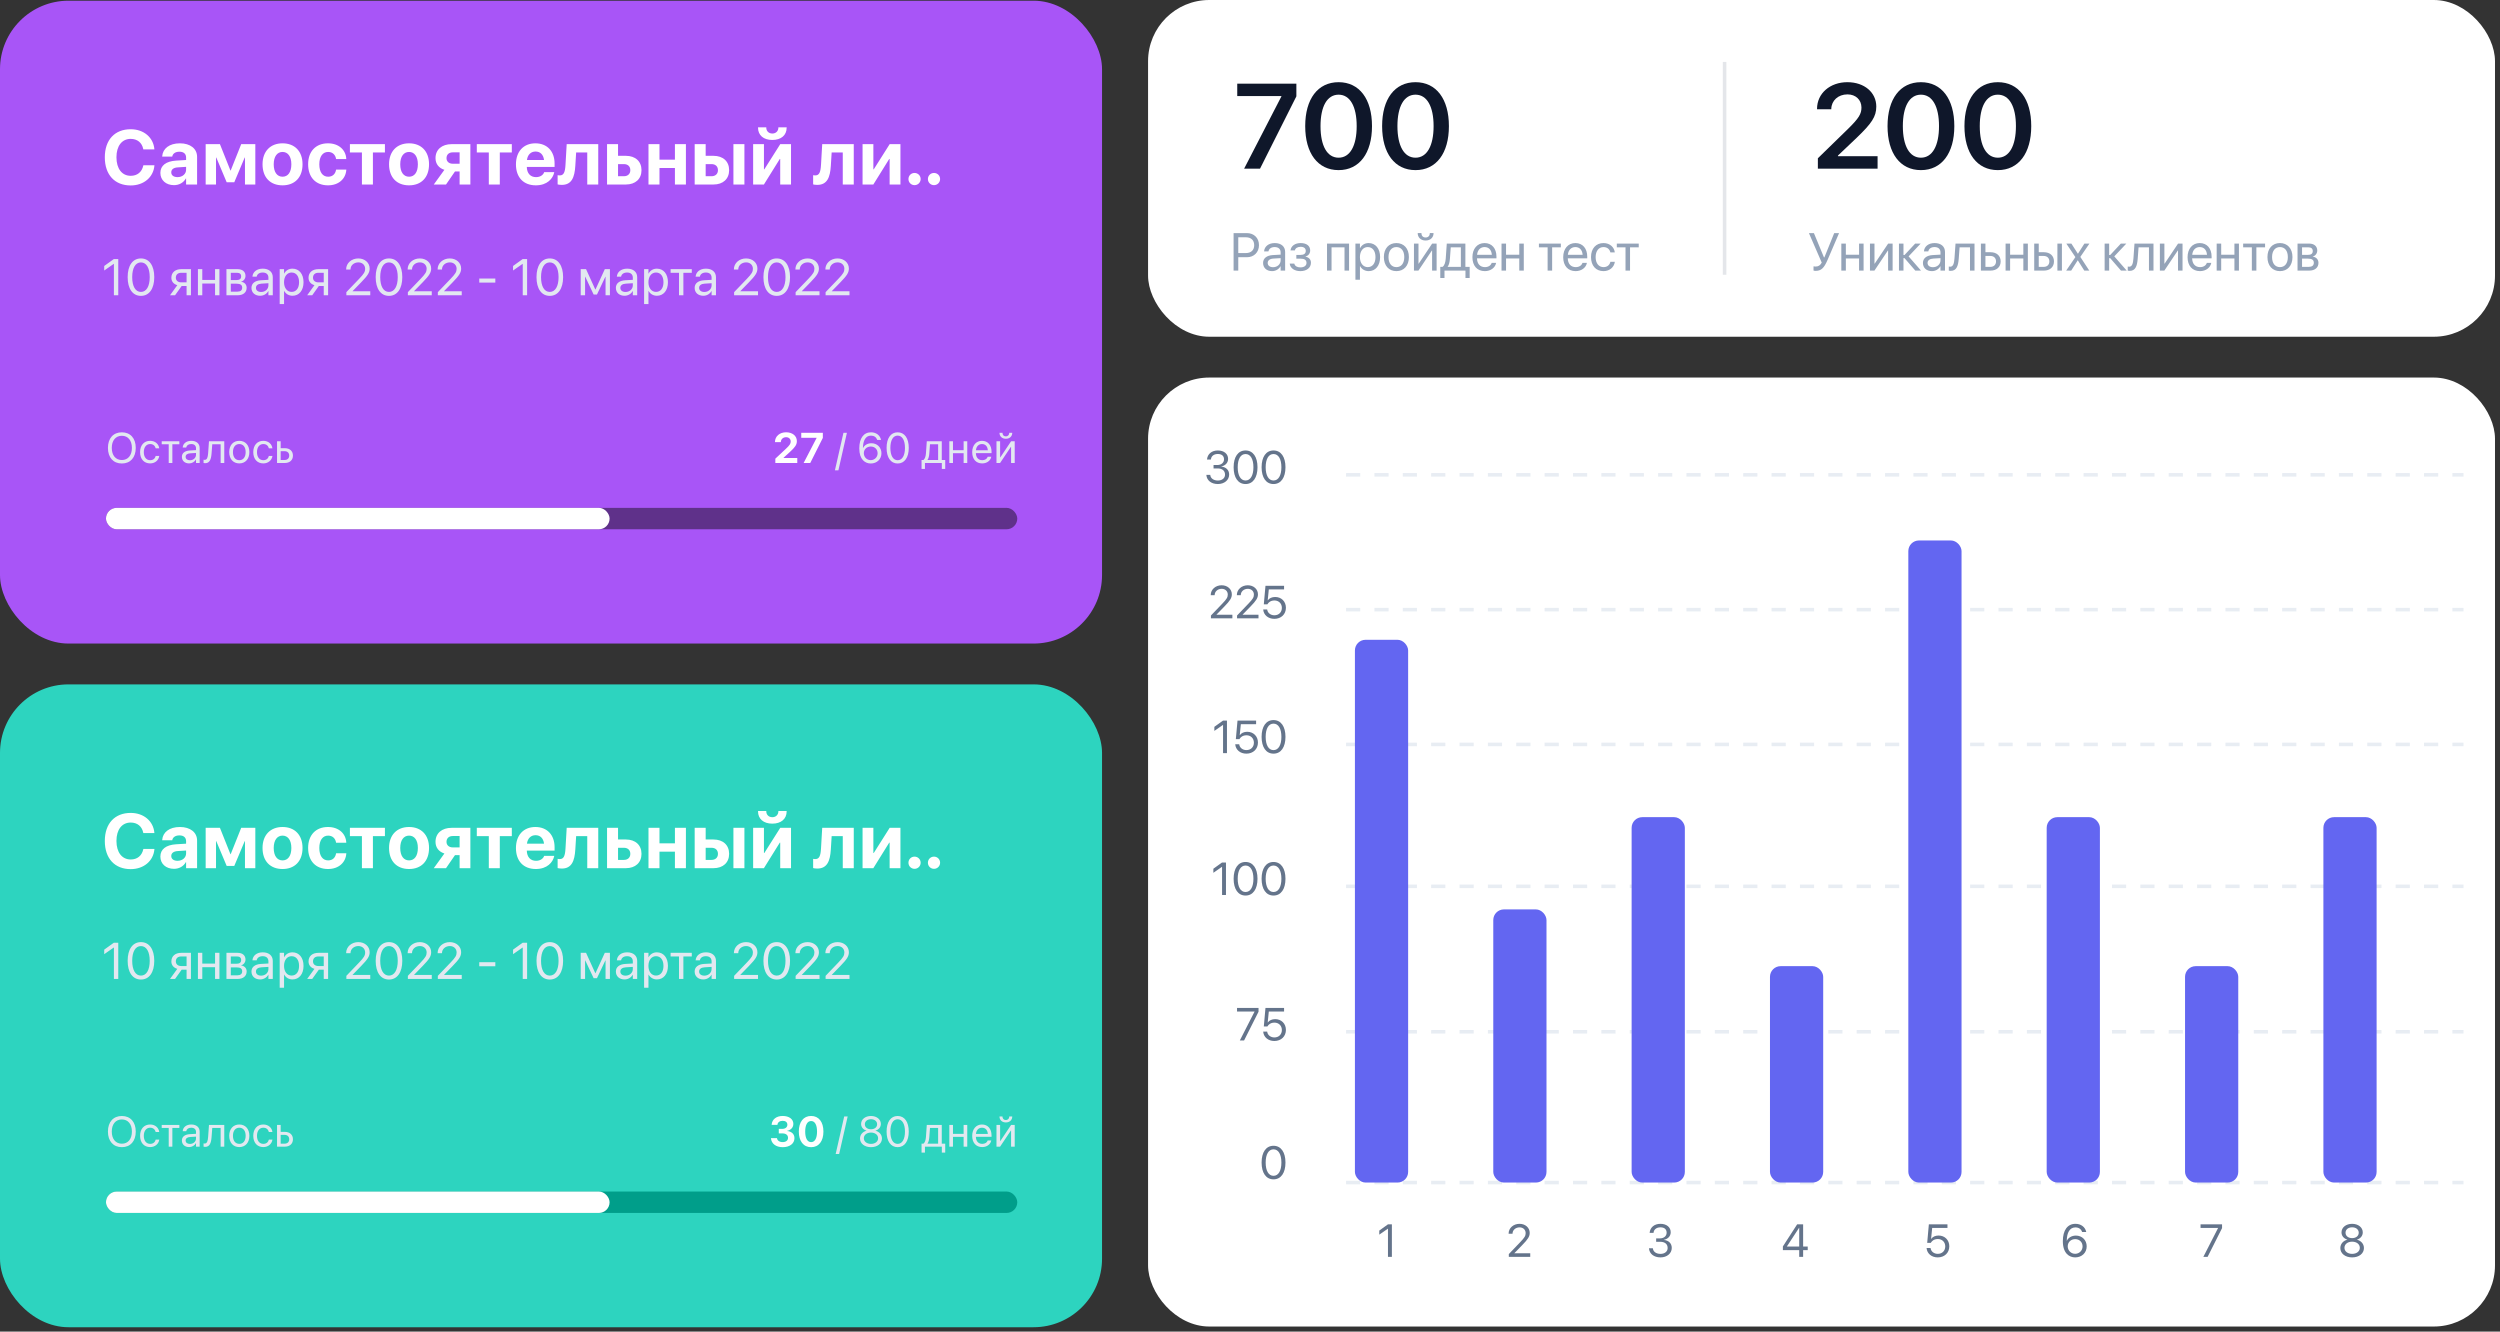 <?xml version="1.0" encoding="UTF-8"?> <svg xmlns="http://www.w3.org/2000/svg" width="490" height="261" viewBox="0 0 490 261" fill="none"><rect x="0" y="0" width="490" height="261" fill="#333333" stroke="none"/> <rect x="225.02" width="264" height="66" rx="12" fill="white"></rect> <path d="M243.85 33.055H246.967L254.089 18.88V16.398H242.5V18.833H251.157V18.891L243.85 33.055ZM262.366 33.343C266.441 33.343 268.911 30.03 268.911 24.732V24.709C268.911 19.41 266.441 16.109 262.366 16.109C258.279 16.109 255.821 19.41 255.821 24.709V24.732C255.821 30.03 258.279 33.343 262.366 33.343ZM262.366 30.908C260.115 30.908 258.822 28.576 258.822 24.732V24.709C258.822 20.865 260.115 18.556 262.366 18.556C264.605 18.556 265.91 20.865 265.91 24.709V24.732C265.91 28.576 264.605 30.908 262.366 30.908ZM277.441 33.343C281.516 33.343 283.986 30.03 283.986 24.732V24.709C283.986 19.41 281.516 16.109 277.441 16.109C273.355 16.109 270.896 19.41 270.896 24.709V24.732C270.896 30.03 273.355 33.343 277.441 33.343ZM277.441 30.908C275.19 30.908 273.897 28.576 273.897 24.732V24.709C273.897 20.865 275.19 18.556 277.441 18.556C279.681 18.556 280.985 20.865 280.985 24.709V24.732C280.985 28.576 279.681 30.908 277.441 30.908Z" fill="#0F172A"></path> <path d="M241.783 53.039H242.7V50.416H244.401C245.781 50.416 246.759 49.444 246.759 48.048V48.038C246.759 46.643 245.781 45.69 244.401 45.69H241.783V53.039ZM244.167 46.505C245.216 46.505 245.822 47.081 245.822 48.048V48.059C245.822 49.026 245.216 49.602 244.167 49.602H242.7V46.505H244.167ZM249.326 53.141C250.033 53.141 250.67 52.759 250.981 52.178H251.001V53.039H251.887V49.377C251.887 48.318 251.103 47.641 249.85 47.641C248.602 47.641 247.844 48.344 247.767 49.215L247.762 49.27H248.618L248.628 49.225C248.73 48.751 249.158 48.425 249.84 48.425C250.578 48.425 251.001 48.817 251.001 49.464V49.907L249.483 49.994C248.266 50.065 247.564 50.63 247.564 51.532V51.542C247.564 52.504 248.271 53.141 249.326 53.141ZM248.47 51.542V51.532C248.47 51.038 248.877 50.722 249.585 50.681L251.001 50.595V51.028C251.001 51.797 250.359 52.372 249.524 52.372C248.888 52.372 248.47 52.051 248.47 51.542ZM254.877 53.141C256.114 53.141 256.944 52.479 256.944 51.496V51.486C256.944 50.875 256.567 50.452 255.885 50.304V50.264C256.425 50.141 256.796 49.668 256.796 49.102V49.092C256.796 48.196 256.089 47.641 254.933 47.641C253.833 47.641 253.064 48.191 252.941 49.046L252.936 49.082H253.797L253.802 49.057C253.883 48.644 254.327 48.374 254.933 48.374C255.559 48.374 255.931 48.67 255.931 49.164V49.174C255.931 49.698 255.579 49.963 254.877 49.963H254.082V50.697H254.877C255.686 50.697 256.073 50.961 256.073 51.527V51.537C256.073 52.072 255.61 52.408 254.877 52.408C254.245 52.408 253.822 52.158 253.695 51.715L253.68 51.664H252.783L252.789 51.705C252.896 52.571 253.726 53.141 254.877 53.141ZM260.096 53.039H260.983V48.476H263.524V53.039H264.415V47.743H260.096V53.039ZM265.663 54.822H266.549V52.153H266.569C266.9 52.764 267.516 53.141 268.265 53.141C269.594 53.141 270.501 52.066 270.501 50.396V50.391C270.501 48.721 269.604 47.641 268.25 47.641C267.491 47.641 266.9 48.023 266.569 48.639H266.549V47.743H265.663V54.822ZM268.077 52.357C267.185 52.357 266.544 51.578 266.544 50.396V50.391C266.544 49.204 267.18 48.425 268.077 48.425C269.014 48.425 269.594 49.174 269.594 50.391V50.396C269.594 51.603 269.014 52.357 268.077 52.357ZM273.694 53.141C275.155 53.141 276.143 52.082 276.143 50.391V50.381C276.143 48.69 275.15 47.641 273.689 47.641C272.227 47.641 271.239 48.695 271.239 50.381V50.391C271.239 52.077 272.222 53.141 273.694 53.141ZM273.699 52.357C272.762 52.357 272.146 51.639 272.146 50.391V50.381C272.146 49.143 272.767 48.425 273.689 48.425C274.626 48.425 275.237 49.138 275.237 50.381V50.391C275.237 51.633 274.631 52.357 273.699 52.357ZM279.418 47.142C280.401 47.142 280.976 46.505 280.976 45.701V45.685H280.248V45.711C280.248 46.164 279.953 46.551 279.423 46.551C278.873 46.551 278.598 46.164 278.598 45.711V45.685H277.87V45.701C277.87 46.505 278.445 47.142 279.418 47.142ZM277.136 53.039H278.012L280.65 49.102H280.691V53.039H281.577V47.743H280.701L278.063 51.679H278.023V47.743H277.136V53.039ZM283.12 54.49V53.039H287.23V54.49H288.055V52.306H287.215V47.743H283.568L283.365 50.681C283.314 51.394 283.125 52.051 282.738 52.306H282.295V54.49H283.12ZM286.329 52.306H283.736V52.285C284.001 51.944 284.139 51.369 284.185 50.702L284.348 48.476H286.329V52.306ZM291.034 53.141C292.19 53.141 293.056 52.448 293.229 51.572L293.239 51.522H292.368L292.353 51.567C292.2 52.02 291.727 52.357 291.055 52.357C290.112 52.357 289.511 51.72 289.491 50.63H293.305V50.304C293.305 48.715 292.424 47.641 290.978 47.641C289.532 47.641 288.595 48.766 288.595 50.406V50.411C288.595 52.077 289.511 53.141 291.034 53.141ZM290.973 48.425C291.747 48.425 292.318 48.909 292.404 49.938H289.506C289.603 48.95 290.204 48.425 290.973 48.425ZM297.777 53.039H298.663V47.743H297.777V49.928H295.185V47.743H294.299V53.039H295.185V50.661H297.777V53.039ZM305.925 47.743H301.627V48.476H303.333V53.039H304.219V48.476H305.925V47.743ZM308.828 53.141C309.984 53.141 310.85 52.448 311.023 51.572L311.033 51.522H310.162L310.147 51.567C309.994 52.02 309.52 52.357 308.848 52.357C307.906 52.357 307.305 51.72 307.285 50.63H311.099V50.304C311.099 48.715 310.218 47.641 308.772 47.641C307.325 47.641 306.388 48.766 306.388 50.406V50.411C306.388 52.077 307.305 53.141 308.828 53.141ZM308.767 48.425C309.541 48.425 310.111 48.909 310.198 49.938H307.3C307.397 48.95 307.998 48.425 308.767 48.425ZM314.292 53.141C315.489 53.141 316.36 52.362 316.502 51.353L316.507 51.318H315.637L315.626 51.358C315.479 51.949 315.015 52.357 314.292 52.357C313.375 52.357 312.744 51.628 312.744 50.396V50.391C312.744 49.189 313.36 48.425 314.282 48.425C315.061 48.425 315.489 48.894 315.621 49.423L315.632 49.464H316.497L316.492 49.423C316.38 48.517 315.601 47.641 314.282 47.641C312.81 47.641 311.838 48.71 311.838 50.381V50.386C311.838 52.072 312.79 53.141 314.292 53.141ZM321.193 47.743H316.894V48.476H318.601V53.039H319.487V48.476H321.193V47.743Z" fill="#94A3B8"></path> <path opacity="0.2" d="M338.023 12.141V53.859" stroke="#7A869A" stroke-width="0.695"></path> <path d="M356.302 33.055H368.006V30.619H360.238V30.492L363.909 27.006C366.841 24.189 367.752 22.862 367.752 20.9V20.877C367.752 18.129 365.421 16.109 362.085 16.109C358.703 16.109 356.14 18.291 356.14 21.338V21.419H358.933V21.338C358.968 19.734 360.261 18.499 362.108 18.499C363.712 18.499 364.832 19.561 364.844 21.05V21.073C364.844 22.308 364.37 23.151 362.189 25.286L356.302 31.023V33.055ZM376.502 33.343C380.577 33.343 383.047 30.03 383.047 24.732V24.709C383.047 19.41 380.577 16.109 376.502 16.109C372.416 16.109 369.957 19.41 369.957 24.709V24.732C369.957 30.03 372.416 33.343 376.502 33.343ZM376.502 30.908C374.251 30.908 372.958 28.576 372.958 24.732V24.709C372.958 20.865 374.251 18.556 376.502 18.556C378.742 18.556 380.046 20.865 380.046 24.709V24.732C380.046 28.576 378.742 30.908 376.502 30.908ZM391.578 33.343C395.653 33.343 398.123 30.03 398.123 24.732V24.709C398.123 19.41 395.653 16.109 391.578 16.109C387.491 16.109 385.033 19.41 385.033 24.709V24.732C385.033 30.03 387.491 33.343 391.578 33.343ZM391.578 30.908C389.327 30.908 388.034 28.576 388.034 24.732V24.709C388.034 20.865 389.327 18.556 391.578 18.556C393.817 18.556 395.122 20.865 395.122 24.709V24.732C395.122 28.576 393.817 30.908 391.578 30.908Z" fill="#0F172A"></path> <path d="M355.858 53.09C356.938 53.09 357.508 52.565 358.206 50.936L360.457 45.69H359.504L357.579 50.452H357.498L355.527 45.69H354.549L357.06 51.471C356.77 52.01 356.408 52.245 355.858 52.245C355.7 52.245 355.553 52.229 355.451 52.204V53.024C355.532 53.065 355.69 53.09 355.858 53.09ZM364.378 53.039H365.264V47.743H364.378V49.928H361.786V47.743H360.9V53.039H361.786V50.661H364.378V53.039ZM366.512 53.039H367.388L370.026 49.102H370.067V53.039H370.953V47.743H370.077L367.439 51.679H367.398V47.743H366.512V53.039ZM373.285 50.595L375.399 53.039H376.519L374.085 50.248L376.448 47.743H375.373L373.285 49.983H373.081V47.743H372.195V53.039H373.081V50.595H373.285ZM378.658 53.141C379.366 53.141 380.002 52.759 380.313 52.178H380.333V53.039H381.219V49.377C381.219 48.318 380.435 47.641 379.182 47.641C377.935 47.641 377.176 48.344 377.099 49.215L377.094 49.27H377.95L377.96 49.225C378.062 48.751 378.49 48.425 379.172 48.425C379.911 48.425 380.333 48.817 380.333 49.464V49.907L378.816 49.994C377.599 50.065 376.896 50.63 376.896 51.532V51.542C376.896 52.504 377.604 53.141 378.658 53.141ZM377.802 51.542V51.532C377.802 51.038 378.21 50.722 378.918 50.681L380.333 50.595V51.028C380.333 51.797 379.692 52.372 378.856 52.372C378.22 52.372 377.802 52.051 377.802 51.542ZM383.913 50.707L384.081 48.476H386.118V53.039H387.005V47.743H383.282L383.073 50.686C383.002 51.659 382.808 52.275 382.243 52.275C382.106 52.275 382.009 52.255 381.963 52.239V53.039C382.034 53.065 382.167 53.09 382.335 53.09C383.46 53.09 383.801 52.168 383.913 50.707ZM388.257 53.039H390.137C391.349 53.039 392.128 52.341 392.128 51.241V51.231C392.128 50.131 391.349 49.434 390.137 49.434H389.144V47.743H388.257V53.039ZM390.121 50.167C390.794 50.167 391.221 50.584 391.221 51.231V51.241C391.221 51.883 390.799 52.306 390.121 52.306H389.144V50.167H390.121ZM396.574 53.039H397.46V47.743H396.574V49.928H393.981V47.743H393.095V53.039H393.981V50.661H396.574V53.039ZM398.707 53.039H400.587C401.799 53.039 402.578 52.341 402.578 51.241V51.231C402.578 50.131 401.799 49.434 400.587 49.434H399.594V47.743H398.707V53.039ZM403.25 53.039H404.136V47.743H403.25V53.039ZM400.571 50.167C401.244 50.167 401.671 50.584 401.671 51.231V51.241C401.671 51.883 401.249 52.306 400.571 52.306H399.594V50.167H400.571ZM404.971 53.039H405.954L407.232 51.022H407.253L408.521 53.039H409.504L407.742 50.355L409.529 47.743H408.541L407.283 49.729H407.263L405.99 47.743H405.002L406.774 50.391L404.971 53.039ZM413.598 50.595L415.712 53.039H416.832L414.398 50.248L416.761 47.743H415.686L413.598 49.983H413.395V47.743H412.508V53.039H413.395V50.595H413.598ZM418.991 50.707L419.159 48.476H421.196V53.039H422.083V47.743H418.36L418.151 50.686C418.08 51.659 417.886 52.275 417.321 52.275C417.183 52.275 417.087 52.255 417.041 52.239V53.039C417.112 53.065 417.245 53.09 417.413 53.09C418.538 53.09 418.879 52.168 418.991 50.707ZM423.335 53.039H424.211L426.849 49.102H426.89V53.039H427.776V47.743H426.9L424.262 51.679H424.221V47.743H423.335V53.039ZM431.203 53.141C432.359 53.141 433.225 52.448 433.398 51.572L433.409 51.522H432.538L432.522 51.567C432.37 52.02 431.896 52.357 431.224 52.357C430.282 52.357 429.681 51.72 429.66 50.63H433.475V50.304C433.475 48.715 432.594 47.641 431.147 47.641C429.701 47.641 428.764 48.766 428.764 50.406V50.411C428.764 52.077 429.681 53.141 431.203 53.141ZM431.142 48.425C431.916 48.425 432.487 48.909 432.573 49.938H429.676C429.772 48.95 430.373 48.425 431.142 48.425ZM437.946 53.039H438.832V47.743H437.946V49.928H435.354V47.743H434.468V53.039H435.354V50.661H437.946V53.039ZM443.955 47.743H439.657V48.476H441.363V53.039H442.249V48.476H443.955V47.743ZM446.873 53.141C448.335 53.141 449.323 52.082 449.323 50.391V50.381C449.323 48.69 448.33 47.641 446.868 47.641C445.407 47.641 444.419 48.695 444.419 50.381V50.391C444.419 52.077 445.402 53.141 446.873 53.141ZM446.879 52.357C445.942 52.357 445.325 51.639 445.325 50.391V50.381C445.325 49.143 445.947 48.425 446.868 48.425C447.805 48.425 448.417 49.138 448.417 50.381V50.391C448.417 51.633 447.811 52.357 446.879 52.357ZM450.316 53.039H452.598C453.723 53.039 454.416 52.453 454.416 51.522V51.511C454.416 50.864 453.978 50.396 453.311 50.304V50.264C453.799 50.162 454.181 49.663 454.181 49.118V49.108C454.181 48.267 453.575 47.743 452.582 47.743H450.316V53.039ZM451.202 49.958V48.476H452.45C453.005 48.476 453.3 48.726 453.3 49.199V49.209C453.3 49.719 452.985 49.958 452.317 49.958H451.202ZM451.202 52.306V50.691H452.363C453.137 50.691 453.509 50.946 453.509 51.491V51.501C453.509 52.031 453.163 52.306 452.521 52.306H451.202Z" fill="#94A3B8"></path> <rect x="225.02" y="74" width="264" height="186" rx="12" fill="white"></rect> <mask id="mask0_225_3472" style="mask-type:alpha" maskUnits="userSpaceOnUse" x="236" y="87" width="247" height="163"> <rect x="236.361" y="87.852" width="246.141" height="162.008" fill="white"></rect> </mask> <g mask="url(#mask0_225_3472)"> </g> <g clip-path="url(#clip0_225_3472)"> <path d="M237.343 121.188H241.545V120.482H238.433V120.464L239.947 118.91C241.116 117.714 241.439 117.189 241.439 116.492V116.483C241.439 115.485 240.596 114.713 239.444 114.713C238.256 114.713 237.303 115.53 237.303 116.633V116.659H238.071V116.637C238.071 115.953 238.663 115.406 239.457 115.406C240.15 115.406 240.64 115.874 240.644 116.523V116.531C240.644 117.061 240.446 117.405 239.585 118.301L237.343 120.64V121.188ZM242.463 121.188H246.664V120.482H243.553V120.464L245.067 118.91C246.236 117.714 246.558 117.189 246.558 116.492V116.483C246.558 115.485 245.715 114.713 244.564 114.713C243.376 114.713 242.423 115.53 242.423 116.633V116.659H243.191V116.637C243.191 115.953 243.782 115.406 244.577 115.406C245.27 115.406 245.76 115.874 245.764 116.523V116.531C245.764 117.061 245.565 117.405 244.705 118.301L242.463 120.64V121.188ZM249.772 121.294C251.096 121.294 252.036 120.402 252.04 119.127V119.118C252.04 117.895 251.157 117.008 249.935 117.008C249.317 117.008 248.787 117.238 248.487 117.666H248.47L248.686 115.525H251.678V114.819H248.033L247.706 118.451H248.408C248.492 118.306 248.593 118.182 248.708 118.076C248.99 117.82 249.361 117.692 249.794 117.692C250.637 117.692 251.241 118.292 251.246 119.131V119.14C251.246 119.996 250.645 120.596 249.78 120.596C249.017 120.596 248.452 120.115 248.372 119.484L248.368 119.449H247.587L247.591 119.497C247.684 120.535 248.553 121.294 249.772 121.294Z" fill="#64748B"></path> <path d="M238.702 94.872C239.978 94.872 240.913 94.086 240.913 93.022V93.014C240.913 92.109 240.282 91.531 239.355 91.451V91.434C240.15 91.266 240.706 90.727 240.706 89.942V89.933C240.706 88.966 239.907 88.291 238.693 88.291C237.502 88.291 236.681 88.984 236.579 90.021L236.575 90.065H237.338L237.343 90.021C237.409 89.377 237.943 88.98 238.693 88.98C239.47 88.98 239.907 89.364 239.907 90.03V90.039C239.907 90.674 239.378 91.142 238.618 91.142H237.855V91.813H238.654C239.545 91.813 240.106 92.25 240.106 93.031V93.04C240.106 93.715 239.536 94.183 238.702 94.183C237.855 94.183 237.281 93.751 237.215 93.124L237.21 93.08H236.447L236.451 93.133C236.535 94.139 237.387 94.872 238.702 94.872ZM244.127 94.872C245.592 94.872 246.47 93.605 246.47 91.584V91.575C246.47 89.553 245.592 88.291 244.127 88.291C242.661 88.291 241.792 89.553 241.792 91.575V91.584C241.792 93.605 242.661 94.872 244.127 94.872ZM244.127 94.179C243.156 94.179 242.591 93.181 242.591 91.584V91.575C242.591 89.977 243.156 88.989 244.127 88.989C245.098 88.989 245.671 89.977 245.671 91.575V91.584C245.671 93.181 245.098 94.179 244.127 94.179ZM249.608 94.872C251.074 94.872 251.952 93.605 251.952 91.584V91.575C251.952 89.553 251.074 88.291 249.608 88.291C248.143 88.291 247.273 89.553 247.273 91.575V91.584C247.273 93.605 248.143 94.872 249.608 94.872ZM249.608 94.179C248.637 94.179 248.072 93.181 248.072 91.584V91.575C248.072 89.977 248.637 88.989 249.608 88.989C250.579 88.989 251.153 89.977 251.153 91.575V91.584C251.153 93.181 250.579 94.179 249.608 94.179Z" fill="#64748B"></path> <path d="M239.717 147.61H240.485V141.241H239.709L238.014 142.459V143.258L239.7 142.084H239.717V147.61ZM244.29 147.716C245.614 147.716 246.554 146.824 246.558 145.548V145.54C246.558 144.317 245.676 143.43 244.453 143.43C243.835 143.43 243.306 143.659 243.006 144.088H242.988L243.204 141.947H246.197V141.241H242.551L242.224 144.873H242.926C243.01 144.728 243.111 144.604 243.226 144.498C243.509 144.242 243.879 144.114 244.312 144.114C245.155 144.114 245.76 144.714 245.764 145.553V145.562C245.764 146.418 245.164 147.018 244.299 147.018C243.535 147.018 242.97 146.537 242.891 145.906L242.886 145.871H242.105L242.11 145.919C242.202 146.956 243.072 147.716 244.29 147.716ZM249.608 147.716C251.074 147.716 251.952 146.449 251.952 144.427V144.419C251.952 142.397 251.074 141.135 249.608 141.135C248.143 141.135 247.273 142.397 247.273 144.419V144.427C247.273 146.449 248.143 147.716 249.608 147.716ZM249.608 147.023C248.637 147.023 248.072 146.025 248.072 144.427V144.419C248.072 142.821 248.637 141.832 249.608 141.832C250.579 141.832 251.153 142.821 251.153 144.419V144.427C251.153 146.025 250.579 147.023 249.608 147.023Z" fill="#64748B"></path> <path d="M239.523 175.422H240.291V169.053H239.514L237.82 170.271V171.07L239.506 169.896H239.523V175.422ZM244.127 175.528C245.592 175.528 246.47 174.261 246.47 172.24V172.231C246.47 170.21 245.592 168.947 244.127 168.947C242.661 168.947 241.792 170.21 241.792 172.231V172.24C241.792 174.261 242.661 175.528 244.127 175.528ZM244.127 174.835C243.156 174.835 242.591 173.838 242.591 172.24V172.231C242.591 170.633 243.156 169.645 244.127 169.645C245.098 169.645 245.671 170.633 245.671 172.231V172.24C245.671 173.838 245.098 174.835 244.127 174.835ZM249.608 175.528C251.074 175.528 251.952 174.261 251.952 172.24V172.231C251.952 170.21 251.074 168.947 249.608 168.947C248.143 168.947 247.273 170.21 247.273 172.231V172.24C247.273 174.261 248.143 175.528 249.608 175.528ZM249.608 174.835C248.637 174.835 248.072 173.838 248.072 172.24V172.231C248.072 170.633 248.637 169.645 249.608 169.645C250.579 169.645 251.153 170.633 251.153 172.231V172.24C251.153 173.838 250.579 174.835 249.608 174.835Z" fill="#64748B"></path> <path d="M243.006 203.93H243.84L246.673 198.298V197.561H242.458V198.267H245.888V198.285L243.006 203.93ZM249.772 204.036C251.096 204.036 252.036 203.144 252.04 201.869V201.86C252.04 200.637 251.157 199.75 249.935 199.75C249.317 199.75 248.787 199.98 248.487 200.408H248.47L248.686 198.267H251.678V197.561H248.033L247.706 201.193H248.408C248.492 201.048 248.593 200.924 248.708 200.818C248.99 200.562 249.361 200.434 249.794 200.434C250.637 200.434 251.241 201.035 251.246 201.873V201.882C251.246 202.738 250.645 203.339 249.78 203.339C249.017 203.339 248.452 202.857 248.372 202.226L248.368 202.191H247.587L247.591 202.24C247.684 203.277 248.553 204.036 249.772 204.036Z" fill="#64748B"></path> <path d="M249.608 231.153C251.074 231.153 251.952 229.886 251.952 227.865V227.856C251.952 225.835 251.074 224.572 249.608 224.572C248.143 224.572 247.273 225.835 247.273 227.856V227.865C247.273 229.886 248.143 231.153 249.608 231.153ZM249.608 230.46C248.637 230.46 248.072 229.463 248.072 227.865V227.856C248.072 226.258 248.637 225.27 249.608 225.27C250.579 225.27 251.153 226.258 251.153 227.856V227.865C251.153 229.463 250.579 230.46 249.608 230.46Z" fill="#64748B"></path> <g opacity="0.8"> <path d="M263.826 231.781H482.85" stroke="#E2E8F0" stroke-width="0.695" stroke-dasharray="2.78 2.78"></path> <path d="M263.826 202.231H482.85" stroke="#E2E8F0" stroke-width="0.695" stroke-dasharray="2.78 2.78"></path> <path d="M263.826 173.723H482.85" stroke="#E2E8F0" stroke-width="0.695" stroke-dasharray="2.78 2.78"></path> <path d="M263.826 145.91H482.85" stroke="#E2E8F0" stroke-width="0.695" stroke-dasharray="2.78 2.78"></path> <path d="M263.826 119.489H482.85" stroke="#E2E8F0" stroke-width="0.695" stroke-dasharray="2.78 2.78"></path> <path d="M263.826 93.067H482.85" stroke="#E2E8F0" stroke-width="0.695" stroke-dasharray="2.78 2.78"></path> </g> </g> <rect x="265.564" y="125.399" width="10.43" height="106.383" rx="2.086" fill="#6366F1"></rect> <rect x="401.15" y="160.164" width="10.43" height="71.617" rx="2.086" fill="#6366F1"></rect> <rect x="374.033" y="105.93" width="10.43" height="125.852" rx="2.086" fill="#6366F1"></rect> <rect x="346.916" y="189.367" width="10.43" height="42.414" rx="2.086" fill="#6366F1"></rect> <rect x="319.799" y="160.164" width="10.43" height="71.617" rx="2.086" fill="#6366F1"></rect> <rect x="292.682" y="178.242" width="10.43" height="53.539" rx="2.086" fill="#6366F1"></rect> <rect x="428.268" y="189.367" width="10.43" height="42.414" rx="2.086" fill="#6366F1"></rect> <rect x="455.385" y="160.164" width="10.43" height="71.617" rx="2.086" fill="#6366F1"></rect> <g clip-path="url(#clip1_225_3472)"> <path d="M272.041 246.344H272.809V239.975H272.032L270.338 241.193V241.992L272.024 240.818H272.041V246.344Z" fill="#64748B"></path> <path d="M295.727 246.344H299.928V245.638H296.817V245.62L298.331 244.067C299.5 242.87 299.823 242.345 299.823 241.648V241.639C299.823 240.642 298.98 239.869 297.828 239.869C296.64 239.869 295.687 240.686 295.687 241.789V241.816H296.455V241.794C296.455 241.109 297.046 240.562 297.841 240.562C298.534 240.562 299.024 241.03 299.028 241.679V241.688C299.028 242.217 298.829 242.562 297.969 243.457L295.727 245.797V246.344Z" fill="#64748B"></path> <path d="M325.455 246.45C326.73 246.45 327.666 245.664 327.666 244.601V244.592C327.666 243.687 327.035 243.109 326.108 243.029V243.012C326.902 242.844 327.458 242.306 327.458 241.52V241.511C327.458 240.545 326.66 239.869 325.446 239.869C324.254 239.869 323.433 240.562 323.332 241.599L323.327 241.644H324.091L324.095 241.599C324.162 240.955 324.696 240.558 325.446 240.558C326.223 240.558 326.66 240.942 326.66 241.608V241.617C326.66 242.253 326.13 242.72 325.371 242.72H324.607V243.391H325.406C326.298 243.391 326.858 243.828 326.858 244.609V244.618C326.858 245.294 326.289 245.761 325.455 245.761C324.607 245.761 324.034 245.329 323.967 244.702L323.963 244.658H323.199L323.204 244.711C323.288 245.717 324.139 246.45 325.455 246.45Z" fill="#64748B"></path> <path d="M352.645 246.344H353.413V245.02H354.313V244.323H353.413V239.975H352.238L349.445 244.3V245.02H352.645V246.344ZM350.23 244.323V244.305L352.618 240.655H352.645V244.323H350.23Z" fill="#64748B"></path> <path d="M379.795 246.45C381.119 246.45 382.059 245.558 382.064 244.283V244.274C382.064 243.051 381.181 242.164 379.958 242.164C379.34 242.164 378.811 242.394 378.511 242.822H378.493L378.709 240.681H381.702V239.975H378.056L377.729 243.608H378.431C378.515 243.462 378.617 243.338 378.731 243.232C379.014 242.976 379.385 242.848 379.817 242.848C380.66 242.848 381.265 243.449 381.269 244.287V244.296C381.269 245.152 380.669 245.753 379.804 245.753C379.04 245.753 378.475 245.271 378.396 244.64L378.391 244.605H377.61L377.615 244.654C377.707 245.691 378.577 246.45 379.795 246.45Z" fill="#64748B"></path> <path d="M406.736 246.45C408.038 246.45 408.991 245.541 408.991 244.287V244.278C408.991 243.069 408.091 242.173 406.877 242.173C406.012 242.173 405.359 242.632 405.103 243.197H405.085C405.085 243.149 405.085 243.104 405.089 243.06C405.125 241.723 405.593 240.571 406.78 240.571C407.433 240.571 407.888 240.898 408.077 241.423L408.095 241.471H408.903L408.889 241.414C408.678 240.487 407.87 239.869 406.789 239.869C405.231 239.869 404.317 241.123 404.317 243.268V243.277C404.317 245.638 405.562 246.45 406.736 246.45ZM405.275 244.278V244.274C405.275 243.462 405.906 242.87 406.74 242.87C407.579 242.87 408.183 243.466 408.183 244.296V244.305C408.183 245.108 407.539 245.744 406.727 245.744C405.91 245.744 405.275 245.095 405.275 244.278Z" fill="#64748B"></path> <path d="M431.855 246.344H432.69L435.523 240.712V239.975H431.308V240.681H434.738V240.699L431.855 246.344Z" fill="#64748B"></path> <path d="M461.019 246.45C462.369 246.45 463.331 245.691 463.331 244.623V244.614C463.331 243.828 462.78 243.175 461.963 242.985V242.968C462.66 242.751 463.102 242.222 463.102 241.551V241.542C463.102 240.58 462.223 239.869 461.019 239.869C459.814 239.869 458.935 240.58 458.935 241.542V241.551C458.935 242.222 459.377 242.751 460.074 242.968V242.985C459.258 243.175 458.706 243.828 458.706 244.614V244.623C458.706 245.691 459.668 246.45 461.019 246.45ZM461.019 242.672C460.251 242.672 459.725 242.235 459.725 241.617V241.608C459.725 240.99 460.251 240.553 461.019 240.553C461.787 240.553 462.312 240.99 462.312 241.608V241.617C462.312 242.235 461.787 242.672 461.019 242.672ZM461.019 245.757C460.14 245.757 459.514 245.263 459.514 244.574V244.565C459.514 243.868 460.136 243.369 461.019 243.369C461.901 243.369 462.524 243.868 462.524 244.565V244.574C462.524 245.263 461.897 245.757 461.019 245.757Z" fill="#64748B"></path> </g> <rect y="0.138" width="216" height="126" rx="13.434" fill="#A855F7"></rect> <path d="M25.613 36.349C28.196 36.349 30.063 34.732 30.262 32.467L30.27 32.386H28.1L28.085 32.46C27.805 33.721 26.905 34.459 25.621 34.459C23.916 34.459 22.824 33.072 22.824 30.829V30.821C22.824 28.593 23.909 27.22 25.613 27.22C26.942 27.22 27.812 27.988 28.063 29.161L28.093 29.286H30.262L30.255 29.22C30.056 26.962 28.203 25.331 25.613 25.331C22.506 25.331 20.544 27.397 20.544 30.829V30.836C20.544 34.267 22.499 36.349 25.613 36.349ZM34.098 36.289C35.131 36.289 35.972 35.795 36.43 34.983H36.474V36.164H38.629V30.74C38.629 29.146 37.301 28.091 35.264 28.091C33.168 28.091 31.914 29.139 31.796 30.6L31.788 30.689H33.758L33.773 30.622C33.884 30.113 34.364 29.736 35.168 29.736C36.017 29.736 36.474 30.172 36.474 30.873V31.36L34.519 31.478C32.548 31.604 31.434 32.445 31.434 33.884V33.899C31.434 35.293 32.511 36.289 34.098 36.289ZM33.567 33.788V33.773C33.567 33.212 34.009 32.858 34.843 32.806L36.474 32.703V33.271C36.474 34.098 35.758 34.718 34.792 34.718C34.054 34.718 33.567 34.371 33.567 33.788ZM42.339 36.164V30.873H42.391L44.427 35.721H45.918L47.962 30.873H48.014V36.164H50.043V28.253H47.276L45.217 33.419H45.165L43.106 28.253H40.31V36.164H42.339ZM55.377 36.326C57.768 36.326 59.295 34.791 59.295 32.209V32.194C59.295 29.633 57.746 28.091 55.377 28.091C53.008 28.091 51.458 29.648 51.458 32.194V32.209C51.458 34.784 52.978 36.326 55.377 36.326ZM55.384 34.636C54.322 34.636 53.65 33.758 53.65 32.209V32.194C53.65 30.666 54.336 29.781 55.377 29.781C56.425 29.781 57.104 30.666 57.104 32.194V32.209C57.104 33.751 56.439 34.636 55.384 34.636ZM64.297 36.326C66.415 36.326 67.772 35.013 67.876 33.286L67.883 33.242H65.876L65.861 33.308C65.721 34.105 65.182 34.636 64.319 34.636C63.249 34.636 62.585 33.758 62.585 32.209V32.201C62.585 30.689 63.249 29.781 64.311 29.781C65.197 29.781 65.728 30.356 65.861 31.109L65.869 31.175H67.876L67.868 31.124C67.787 29.412 66.422 28.091 64.282 28.091C61.906 28.091 60.393 29.663 60.393 32.194V32.201C60.393 34.755 61.891 36.326 64.297 36.326ZM75.445 28.253H68.582V29.884H70.936V36.164H73.091V29.884H75.445V28.253ZM80.174 36.326C82.565 36.326 84.092 34.791 84.092 32.209V32.194C84.092 29.633 82.543 28.091 80.174 28.091C77.805 28.091 76.255 29.648 76.255 32.194V32.209C76.255 34.784 77.775 36.326 80.174 36.326ZM80.181 34.636C79.119 34.636 78.447 33.758 78.447 32.209V32.194C78.447 30.666 79.133 29.781 80.174 29.781C81.222 29.781 81.901 30.666 81.901 32.194V32.209C81.901 33.751 81.237 34.636 80.181 34.636ZM90.083 36.164H92.193V28.253H88.526C86.607 28.253 85.36 29.316 85.36 30.991V31.006C85.36 32.135 86.024 32.947 87.101 33.286L85.02 36.164H87.419L89.175 33.611H90.083V36.164ZM88.74 32.091C87.987 32.091 87.515 31.64 87.515 31.013V30.998C87.515 30.305 87.98 29.862 88.74 29.862H90.083V32.091H88.74ZM100.316 28.253H93.453V29.884H95.807V36.164H97.962V29.884H100.316V28.253ZM105.023 36.326C107.273 36.326 108.365 34.991 108.616 33.825L108.631 33.744H106.653L106.639 33.788C106.491 34.231 105.952 34.718 105.067 34.718C103.967 34.718 103.281 33.98 103.252 32.718H108.698V32.054C108.698 29.663 107.251 28.091 104.934 28.091C102.609 28.091 101.126 29.7 101.126 32.216V32.223C101.126 34.755 102.595 36.326 105.023 36.326ZM104.971 29.7C105.856 29.7 106.498 30.268 106.631 31.36H103.281C103.421 30.29 104.078 29.7 104.971 29.7ZM112.762 32.496L112.924 29.884H115.101V36.164H117.256V28.253H111.072L110.836 32.319C110.755 33.736 110.496 34.378 109.729 34.378C109.53 34.378 109.382 34.356 109.294 34.334V36.142C109.419 36.179 109.699 36.238 110.098 36.238C112.039 36.238 112.622 34.784 112.762 32.496ZM118.981 36.164H122.671C124.538 36.164 125.733 35.072 125.733 33.36V33.345C125.733 31.633 124.538 30.541 122.671 30.541H121.136V28.253H118.981V36.164ZM122.28 32.164C123.054 32.164 123.542 32.622 123.542 33.345V33.36C123.542 34.076 123.054 34.541 122.28 34.541H121.136V32.164H122.28ZM132.284 36.164H134.439V28.253H132.284V31.294H129.259V28.253H127.104V36.164H129.259V32.925H132.284V36.164ZM136.157 36.164H139.847C141.714 36.164 142.909 35.072 142.909 33.36V33.345C142.909 31.633 141.714 30.541 139.847 30.541H138.312V28.253H136.157V36.164ZM143.75 36.164H145.905V28.253H143.75V36.164ZM139.455 32.164C140.23 32.164 140.717 32.622 140.717 33.345V33.36C140.717 34.076 140.23 34.541 139.455 34.541H138.312V32.164H139.455ZM151.372 27.434C153.098 27.434 154.183 26.504 154.183 25.036V24.962H152.56V25.028C152.56 25.648 152.117 26.172 151.379 26.172C150.626 26.172 150.191 25.648 150.191 25.028V24.962H148.575V25.036C148.575 26.504 149.652 27.434 151.372 27.434ZM147.615 36.164H149.726L152.84 31.161H152.921V36.164H155.039V28.253H152.929L149.807 33.19H149.733V28.253H147.615V36.164ZM162.843 32.496L163.005 29.884H165.182V36.164H167.337V28.253H161.153L160.917 32.319C160.836 33.736 160.578 34.378 159.81 34.378C159.611 34.378 159.463 34.356 159.375 34.334V36.142C159.5 36.179 159.781 36.238 160.179 36.238C162.12 36.238 162.703 34.784 162.843 32.496ZM169.062 36.164H171.173L174.287 31.161H174.368V36.164H176.486V28.253H174.375L171.254 33.19H171.18V28.253H169.062V36.164ZM179.251 36.289C179.916 36.289 180.447 35.758 180.447 35.094C180.447 34.422 179.916 33.899 179.251 33.899C178.58 33.899 178.056 34.422 178.056 35.094C178.056 35.758 178.58 36.289 179.251 36.289ZM183.065 36.289C183.729 36.289 184.26 35.758 184.26 35.094C184.26 34.422 183.729 33.899 183.065 33.899C182.393 33.899 181.869 34.422 181.869 35.094C181.869 35.758 182.393 36.289 183.065 36.289Z" fill="white"></path> <path d="M22.325 57.872H23.18V50.773H22.315L20.425 52.13V53.021L22.305 51.712H22.325V57.872ZM27.624 57.99C29.257 57.99 30.236 56.578 30.236 54.325V54.315C30.236 52.062 29.257 50.654 27.624 50.654C25.99 50.654 25.021 52.062 25.021 54.315V54.325C25.021 56.578 25.99 57.99 27.624 57.99ZM27.624 57.217C26.541 57.217 25.912 56.105 25.912 54.325V54.315C25.912 52.534 26.541 51.432 27.624 51.432C28.706 51.432 29.346 52.534 29.346 54.315V54.325C29.346 56.105 28.706 57.217 27.624 57.217ZM36.569 57.872H37.425V52.755H35.521C34.345 52.755 33.588 53.4 33.588 54.447V54.457C33.588 55.156 34.025 55.687 34.749 55.894L33.322 57.872H34.311L35.61 56.051H36.569V57.872ZM35.526 55.343C34.867 55.343 34.463 54.969 34.463 54.443V54.433C34.463 53.823 34.862 53.464 35.526 53.464H36.569V55.343H35.526ZM42.153 57.872H43.009V52.755H42.153V54.866H39.649V52.755H38.793V57.872H39.649V55.574H42.153V57.872ZM44.383 57.872H46.587C47.674 57.872 48.343 57.306 48.343 56.406V56.396C48.343 55.771 47.92 55.318 47.275 55.23V55.19C47.748 55.092 48.117 54.61 48.117 54.083V54.074C48.117 53.262 47.531 52.755 46.572 52.755H44.383V57.872ZM45.239 54.895V53.464H46.444C46.98 53.464 47.266 53.705 47.266 54.162V54.172C47.266 54.664 46.961 54.895 46.316 54.895H45.239ZM45.239 57.163V55.604H46.36C47.108 55.604 47.467 55.85 47.467 56.376V56.386C47.467 56.898 47.133 57.163 46.513 57.163H45.239ZM50.99 57.97C51.674 57.97 52.289 57.601 52.589 57.04H52.609V57.872H53.465V54.334C53.465 53.311 52.707 52.657 51.497 52.657C50.292 52.657 49.559 53.336 49.485 54.177L49.48 54.231H50.307L50.316 54.187C50.415 53.729 50.828 53.414 51.487 53.414C52.201 53.414 52.609 53.793 52.609 54.418V54.846L51.143 54.93C49.967 54.998 49.288 55.545 49.288 56.415V56.425C49.288 57.355 49.972 57.97 50.99 57.97ZM50.164 56.425V56.415C50.164 55.938 50.557 55.633 51.241 55.594L52.609 55.51V55.928C52.609 56.671 51.989 57.227 51.182 57.227C50.567 57.227 50.164 56.917 50.164 56.425ZM54.819 59.593H55.675V57.016H55.694C56.014 57.606 56.609 57.97 57.333 57.97C58.617 57.97 59.492 56.932 59.492 55.318V55.313C59.492 53.7 58.626 52.657 57.318 52.657C56.585 52.657 56.014 53.026 55.694 53.621H55.675V52.755H54.819V59.593ZM57.151 57.212C56.289 57.212 55.67 56.46 55.67 55.318V55.313C55.67 54.167 56.285 53.414 57.151 53.414C58.056 53.414 58.617 54.138 58.617 55.313V55.318C58.617 56.484 58.056 57.212 57.151 57.212ZM63.453 57.872H64.309V52.755H62.405C61.23 52.755 60.472 53.4 60.472 54.447V54.457C60.472 55.156 60.91 55.687 61.633 55.894L60.206 57.872H61.195L62.494 56.051H63.453V57.872ZM62.41 55.343C61.751 55.343 61.348 54.969 61.348 54.443V54.433C61.348 53.823 61.746 53.464 62.41 53.464H63.453V55.343H62.41ZM67.887 57.872H72.571V57.084H69.102V57.065L70.79 55.333C72.094 54 72.453 53.414 72.453 52.637V52.627C72.453 51.515 71.513 50.654 70.229 50.654C68.906 50.654 67.843 51.565 67.843 52.794V52.824H68.699V52.799C68.699 52.037 69.358 51.427 70.244 51.427C71.016 51.427 71.562 51.948 71.567 52.672V52.681C71.567 53.272 71.346 53.655 70.386 54.654L67.887 57.261V57.872ZM76.237 57.99C77.87 57.99 78.849 56.578 78.849 54.325V54.315C78.849 52.062 77.87 50.654 76.237 50.654C74.603 50.654 73.634 52.062 73.634 54.315V54.325C73.634 56.578 74.603 57.99 76.237 57.99ZM76.237 57.217C75.154 57.217 74.524 56.105 74.524 54.325V54.315C74.524 52.534 75.154 51.432 76.237 51.432C77.319 51.432 77.958 52.534 77.958 54.315V54.325C77.958 56.105 77.319 57.217 76.237 57.217ZM79.942 57.872H84.625V57.084H81.157V57.065L82.844 55.333C84.148 54 84.507 53.414 84.507 52.637V52.627C84.507 51.515 83.567 50.654 82.283 50.654C80.96 50.654 79.897 51.565 79.897 52.794V52.824H80.753V52.799C80.753 52.037 81.413 51.427 82.298 51.427C83.071 51.427 83.617 51.948 83.622 52.672V52.681C83.622 53.272 83.4 53.655 82.441 54.654L79.942 57.261V57.872ZM85.816 57.872H90.5V57.084H87.031V57.065L88.719 55.333C90.023 54 90.382 53.414 90.382 52.637V52.627C90.382 51.515 89.442 50.654 88.158 50.654C86.835 50.654 85.772 51.565 85.772 52.794V52.824H86.628V52.799C86.628 52.037 87.287 51.427 88.173 51.427C88.945 51.427 89.491 51.948 89.496 52.672V52.681C89.496 53.272 89.275 53.655 88.316 54.654L85.816 57.261V57.872ZM93.935 55.392H97.084V54.595H93.935V55.392ZM102.457 57.872H103.313V50.773H102.447L100.558 52.13V53.021L102.438 51.712H102.457V57.872ZM107.756 57.99C109.39 57.99 110.369 56.578 110.369 54.325V54.315C110.369 52.062 109.39 50.654 107.756 50.654C106.123 50.654 105.154 52.062 105.154 54.315V54.325C105.154 56.578 106.123 57.99 107.756 57.99ZM107.756 57.217C106.674 57.217 106.044 56.105 106.044 54.325V54.315C106.044 52.534 106.674 51.432 107.756 51.432C108.839 51.432 109.478 52.534 109.478 54.315V54.325C109.478 56.105 108.839 57.217 107.756 57.217ZM114.675 57.872V54.241H114.709L116.352 57.724H117.007L118.655 54.241H118.689V57.872H119.545V52.755H118.542L116.716 56.74H116.677L114.867 52.755H113.819V57.872H114.675ZM122.414 57.97C123.098 57.97 123.713 57.601 124.013 57.04H124.033V57.872H124.889V54.334C124.889 53.311 124.131 52.657 122.921 52.657C121.716 52.657 120.982 53.336 120.909 54.177L120.904 54.231H121.73L121.74 54.187C121.838 53.729 122.252 53.414 122.911 53.414C123.624 53.414 124.033 53.793 124.033 54.418V54.846L122.567 54.93C121.391 54.998 120.712 55.545 120.712 56.415V56.425C120.712 57.355 121.396 57.97 122.414 57.97ZM121.588 56.425V56.415C121.588 55.938 121.981 55.633 122.665 55.594L124.033 55.51V55.928C124.033 56.671 123.413 57.227 122.606 57.227C121.991 57.227 121.588 56.917 121.588 56.425ZM126.242 59.593H127.098V57.016H127.118C127.438 57.606 128.033 57.97 128.756 57.97C130.04 57.97 130.916 56.932 130.916 55.318V55.313C130.916 53.7 130.05 52.657 128.741 52.657C128.008 52.657 127.438 53.026 127.118 53.621H127.098V52.755H126.242V59.593ZM128.574 57.212C127.713 57.212 127.093 56.46 127.093 55.318V55.313C127.093 54.167 127.708 53.414 128.574 53.414C129.479 53.414 130.04 54.138 130.04 55.313V55.318C130.04 56.484 129.479 57.212 128.574 57.212ZM135.59 52.755H131.438V53.464H133.086V57.872H133.942V53.464H135.59V52.755ZM137.854 57.97C138.538 57.97 139.153 57.601 139.453 57.04H139.473V57.872H140.329V54.334C140.329 53.311 139.571 52.657 138.361 52.657C137.155 52.657 136.422 53.336 136.349 54.177L136.344 54.231H137.17L137.18 54.187C137.278 53.729 137.692 53.414 138.351 53.414C139.064 53.414 139.473 53.793 139.473 54.418V54.846L138.006 54.93C136.831 54.998 136.152 55.545 136.152 56.415V56.425C136.152 57.355 136.836 57.97 137.854 57.97ZM137.027 56.425V56.415C137.027 55.938 137.421 55.633 138.105 55.594L139.473 55.51V55.928C139.473 56.671 138.853 57.227 138.046 57.227C137.431 57.227 137.027 56.917 137.027 56.425ZM143.887 57.872H148.57V57.084H145.102V57.065L146.789 55.333C148.093 54 148.452 53.414 148.452 52.637V52.627C148.452 51.515 147.513 50.654 146.229 50.654C144.905 50.654 143.843 51.565 143.843 52.794V52.824H144.699V52.799C144.699 52.037 145.358 51.427 146.243 51.427C147.016 51.427 147.562 51.948 147.567 52.672V52.681C147.567 53.272 147.345 53.655 146.386 54.654L143.887 57.261V57.872ZM152.236 57.99C153.869 57.99 154.848 56.578 154.848 54.325V54.315C154.848 52.062 153.869 50.654 152.236 50.654C150.603 50.654 149.634 52.062 149.634 54.315V54.325C149.634 56.578 150.603 57.99 152.236 57.99ZM152.236 57.217C151.154 57.217 150.524 56.105 150.524 54.325V54.315C150.524 52.534 151.154 51.432 152.236 51.432C153.318 51.432 153.958 52.534 153.958 54.315V54.325C153.958 56.105 153.318 57.217 152.236 57.217ZM155.941 57.872H160.625V57.084H157.156V57.065L158.844 55.333C160.148 54 160.507 53.414 160.507 52.637V52.627C160.507 51.515 159.567 50.654 158.283 50.654C156.96 50.654 155.897 51.565 155.897 52.794V52.824H156.753V52.799C156.753 52.037 157.412 51.427 158.298 51.427C159.07 51.427 159.616 51.948 159.621 52.672V52.681C159.621 53.272 159.4 53.655 158.44 54.654L155.941 57.261V57.872ZM161.816 57.872H166.5V57.084H163.031V57.065L164.719 55.333C166.022 54 166.381 53.414 166.381 52.637V52.627C166.381 51.515 165.442 50.654 164.158 50.654C162.834 50.654 161.772 51.565 161.772 52.794V52.824H162.628V52.799C162.628 52.037 163.287 51.427 164.173 51.427C164.945 51.427 165.491 51.948 165.496 52.672V52.681C165.496 53.272 165.275 53.655 164.315 54.654L161.816 57.261V57.872Z" fill="#E2E8F0"></path> <path d="M23.885 90.845C25.562 90.845 26.608 89.669 26.608 87.791V87.783C26.608 85.909 25.558 84.733 23.885 84.733C22.209 84.733 21.155 85.909 21.155 87.783V87.791C21.155 89.669 22.204 90.845 23.885 90.845ZM23.885 90.165C22.672 90.165 21.909 89.246 21.909 87.791V87.783C21.909 86.327 22.676 85.413 23.885 85.413C25.091 85.413 25.853 86.331 25.853 87.783V87.791C25.853 89.234 25.103 90.165 23.885 90.165ZM29.432 90.829C30.395 90.829 31.097 90.202 31.211 89.39L31.215 89.361H30.514L30.506 89.394C30.387 89.87 30.014 90.198 29.432 90.198C28.694 90.198 28.186 89.611 28.186 88.619V88.615C28.186 87.647 28.682 87.032 29.424 87.032C30.051 87.032 30.395 87.41 30.502 87.836L30.51 87.869H31.207L31.203 87.836C31.113 87.106 30.486 86.401 29.424 86.401C28.239 86.401 27.456 87.262 27.456 88.607V88.611C27.456 89.968 28.223 90.829 29.432 90.829ZM35.155 86.483H31.695V87.073H33.068V90.747H33.782V87.073H35.155V86.483ZM37.069 90.829C37.639 90.829 38.152 90.521 38.402 90.054H38.418V90.747H39.132V87.799C39.132 86.946 38.5 86.401 37.492 86.401C36.487 86.401 35.877 86.967 35.815 87.668L35.811 87.713H36.5L36.508 87.676C36.59 87.295 36.934 87.032 37.484 87.032C38.078 87.032 38.418 87.348 38.418 87.869V88.225L37.197 88.295C36.217 88.353 35.651 88.808 35.651 89.533V89.541C35.651 90.316 36.221 90.829 37.069 90.829ZM36.381 89.541V89.533C36.381 89.136 36.709 88.882 37.279 88.849L38.418 88.779V89.127C38.418 89.746 37.902 90.21 37.229 90.21C36.717 90.21 36.381 89.951 36.381 89.541ZM41.468 88.869L41.604 87.073H43.243V90.747H43.957V86.483H40.96L40.792 88.853C40.734 89.636 40.579 90.132 40.124 90.132C40.013 90.132 39.935 90.115 39.898 90.103V90.747C39.956 90.767 40.062 90.788 40.197 90.788C41.103 90.788 41.378 90.046 41.468 88.869ZM46.904 90.829C48.081 90.829 48.876 89.976 48.876 88.615V88.607C48.876 87.246 48.077 86.401 46.9 86.401C45.724 86.401 44.928 87.25 44.928 88.607V88.615C44.928 89.972 45.72 90.829 46.904 90.829ZM46.908 90.198C46.154 90.198 45.658 89.619 45.658 88.615V88.607C45.658 87.611 46.158 87.032 46.9 87.032C47.655 87.032 48.147 87.606 48.147 88.607V88.615C48.147 89.615 47.659 90.198 46.908 90.198ZM51.615 90.829C52.578 90.829 53.279 90.202 53.394 89.39L53.398 89.361H52.697L52.689 89.394C52.57 89.87 52.197 90.198 51.615 90.198C50.877 90.198 50.368 89.611 50.368 88.619V88.615C50.368 87.647 50.865 87.032 51.607 87.032C52.234 87.032 52.578 87.41 52.685 87.836L52.693 87.869H53.39L53.386 87.836C53.296 87.106 52.669 86.401 51.607 86.401C50.422 86.401 49.639 87.262 49.639 88.607V88.611C49.639 89.968 50.405 90.829 51.615 90.829ZM54.3 90.747H55.813C56.788 90.747 57.416 90.185 57.416 89.3V89.291C57.416 88.406 56.788 87.844 55.813 87.844H55.013V86.483H54.3V90.747ZM55.8 88.435C56.342 88.435 56.686 88.771 56.686 89.291V89.3C56.686 89.816 56.346 90.156 55.8 90.156H55.013V88.435H55.8Z" fill="#E2E8F0"></path> <path d="M151.965 90.747H156.266V89.763H153.585V89.714L154.823 88.582C155.844 87.643 156.184 87.176 156.184 86.459V86.45C156.184 85.442 155.323 84.728 154.073 84.728C152.822 84.728 151.896 85.511 151.896 86.627V86.659H153.044L153.048 86.623C153.064 86.09 153.474 85.692 154.081 85.692C154.606 85.692 154.975 86.036 154.979 86.52V86.528C154.979 86.938 154.819 87.229 154.056 87.943L151.965 89.898V90.747ZM157.508 90.747H158.808L161.276 85.827V84.831H157.045V85.815H160.054V85.84L157.508 90.747Z" fill="white"></path> <path d="M165.994 84.831H165.314L163.645 92.182H164.326L165.994 84.831ZM170.668 90.845C171.877 90.845 172.763 90.001 172.763 88.836V88.828C172.763 87.705 171.926 86.873 170.799 86.873C169.995 86.873 169.388 87.299 169.151 87.824H169.134C169.134 87.779 169.134 87.738 169.138 87.697C169.171 86.454 169.606 85.384 170.709 85.384C171.315 85.384 171.738 85.688 171.914 86.176L171.93 86.221H172.681L172.668 86.167C172.471 85.306 171.721 84.733 170.717 84.733C169.27 84.733 168.421 85.897 168.421 87.889V87.897C168.421 90.091 169.577 90.845 170.668 90.845ZM169.311 88.828V88.824C169.311 88.07 169.897 87.52 170.672 87.52C171.451 87.52 172.012 88.074 172.012 88.845V88.853C172.012 89.599 171.414 90.189 170.659 90.189C169.901 90.189 169.311 89.587 169.311 88.828ZM175.94 90.845C177.301 90.845 178.117 89.669 178.117 87.791V87.783C178.117 85.905 177.301 84.733 175.94 84.733C174.579 84.733 173.771 85.905 173.771 87.783V87.791C173.771 89.669 174.579 90.845 175.94 90.845ZM175.94 90.202C175.038 90.202 174.513 89.275 174.513 87.791V87.783C174.513 86.299 175.038 85.38 175.94 85.38C176.842 85.38 177.375 86.299 177.375 87.783V87.791C177.375 89.275 176.842 90.202 175.94 90.202ZM181.289 91.915V90.747H184.598V91.915H185.262V90.156H184.586V86.483H181.65L181.486 88.849C181.445 89.423 181.294 89.951 180.982 90.156H180.625V91.915H181.289ZM183.872 90.156H181.786V90.14C181.999 89.865 182.109 89.402 182.146 88.865L182.277 87.073H183.872V90.156ZM188.87 90.747H189.583V86.483H188.87V88.242H186.783V86.483H186.07V90.747H186.783V88.832H188.87V90.747ZM192.514 90.829C193.445 90.829 194.142 90.271 194.281 89.566L194.289 89.525H193.588L193.576 89.562C193.453 89.927 193.072 90.198 192.531 90.198C191.772 90.198 191.288 89.685 191.272 88.808H194.343V88.545C194.343 87.266 193.633 86.401 192.469 86.401C191.305 86.401 190.55 87.307 190.55 88.627V88.631C190.55 89.972 191.288 90.829 192.514 90.829ZM192.465 87.032C193.088 87.032 193.547 87.422 193.617 88.25H191.284C191.362 87.455 191.846 87.032 192.465 87.032ZM197.147 85.999C197.938 85.999 198.401 85.487 198.401 84.839V84.827H197.815V84.847C197.815 85.212 197.577 85.524 197.151 85.524C196.708 85.524 196.487 85.212 196.487 84.847V84.827H195.9V84.839C195.9 85.487 196.364 85.999 197.147 85.999ZM195.31 90.747H196.015L198.139 87.578H198.172V90.747H198.885V86.483H198.18L196.056 89.652H196.023V86.483H195.31V90.747Z" fill="#E2E8F0"></path> <rect x="20.77" y="99.539" width="178.615" height="4.198" rx="2.099" fill="#5F318A"></rect> <rect x="20.77" y="99.539" width="98.709" height="4.198" rx="2.099" fill="white"></rect> <rect y="134.138" width="216" height="126" rx="13.434" fill="#2DD4BF"></rect> <path d="M25.613 170.349C28.196 170.349 30.063 168.732 30.262 166.467L30.27 166.386H28.1L28.085 166.46C27.805 167.721 26.905 168.459 25.621 168.459C23.916 168.459 22.824 167.072 22.824 164.829V164.821C22.824 162.593 23.909 161.22 25.613 161.22C26.942 161.22 27.812 161.988 28.063 163.161L28.093 163.286H30.262L30.255 163.22C30.056 160.962 28.203 159.331 25.613 159.331C22.506 159.331 20.544 161.397 20.544 164.829V164.836C20.544 168.268 22.499 170.349 25.613 170.349ZM34.098 170.29C35.131 170.29 35.972 169.795 36.43 168.983H36.474V170.164H38.629V164.74C38.629 163.146 37.301 162.091 35.264 162.091C33.168 162.091 31.914 163.139 31.796 164.6L31.788 164.688H33.758L33.773 164.622C33.884 164.113 34.364 163.737 35.168 163.737C36.017 163.737 36.474 164.172 36.474 164.873V165.36L34.519 165.478C32.548 165.604 31.434 166.445 31.434 167.884V167.899C31.434 169.293 32.511 170.29 34.098 170.29ZM33.567 167.788V167.773C33.567 167.212 34.009 166.858 34.843 166.806L36.474 166.703V167.271C36.474 168.098 35.758 168.718 34.792 168.718C34.054 168.718 33.567 168.371 33.567 167.788ZM42.339 170.164V164.873H42.391L44.427 169.721H45.918L47.962 164.873H48.014V170.164H50.043V162.253H47.276L45.217 167.419H45.165L43.106 162.253H40.31V170.164H42.339ZM55.377 170.326C57.768 170.326 59.295 168.791 59.295 166.209V166.194C59.295 163.633 57.746 162.091 55.377 162.091C53.008 162.091 51.458 163.648 51.458 166.194V166.209C51.458 168.784 52.978 170.326 55.377 170.326ZM55.384 168.637C54.322 168.637 53.65 167.758 53.65 166.209V166.194C53.65 164.666 54.336 163.781 55.377 163.781C56.425 163.781 57.104 164.666 57.104 166.194V166.209C57.104 167.751 56.439 168.637 55.384 168.637ZM64.297 170.326C66.415 170.326 67.772 169.013 67.876 167.286L67.883 167.242H65.876L65.861 167.308C65.721 168.105 65.182 168.637 64.319 168.637C63.249 168.637 62.585 167.758 62.585 166.209V166.201C62.585 164.688 63.249 163.781 64.311 163.781C65.197 163.781 65.728 164.356 65.861 165.109L65.869 165.176H67.876L67.868 165.124C67.787 163.412 66.422 162.091 64.282 162.091C61.906 162.091 60.393 163.663 60.393 166.194V166.201C60.393 168.755 61.891 170.326 64.297 170.326ZM75.445 162.253H68.582V163.884H70.936V170.164H73.091V163.884H75.445V162.253ZM80.174 170.326C82.565 170.326 84.092 168.791 84.092 166.209V166.194C84.092 163.633 82.543 162.091 80.174 162.091C77.805 162.091 76.255 163.648 76.255 166.194V166.209C76.255 168.784 77.775 170.326 80.174 170.326ZM80.181 168.637C79.119 168.637 78.447 167.758 78.447 166.209V166.194C78.447 164.666 79.133 163.781 80.174 163.781C81.222 163.781 81.901 164.666 81.901 166.194V166.209C81.901 167.751 81.237 168.637 80.181 168.637ZM90.083 170.164H92.193V162.253H88.526C86.607 162.253 85.36 163.316 85.36 164.991V165.006C85.36 166.135 86.024 166.947 87.101 167.286L85.02 170.164H87.419L89.175 167.611H90.083V170.164ZM88.74 166.091C87.987 166.091 87.515 165.64 87.515 165.013V164.998C87.515 164.305 87.98 163.862 88.74 163.862H90.083V166.091H88.74ZM100.316 162.253H93.453V163.884H95.807V170.164H97.962V163.884H100.316V162.253ZM105.023 170.326C107.273 170.326 108.365 168.991 108.616 167.825L108.631 167.744H106.653L106.639 167.788C106.491 168.231 105.952 168.718 105.067 168.718C103.967 168.718 103.281 167.98 103.252 166.718H108.698V166.054C108.698 163.663 107.251 162.091 104.934 162.091C102.609 162.091 101.126 163.7 101.126 166.216V166.223C101.126 168.755 102.595 170.326 105.023 170.326ZM104.971 163.7C105.856 163.7 106.498 164.268 106.631 165.36H103.281C103.421 164.29 104.078 163.7 104.971 163.7ZM112.762 166.496L112.924 163.884H115.101V170.164H117.256V162.253H111.072L110.836 166.319C110.755 167.736 110.496 168.378 109.729 168.378C109.53 168.378 109.382 168.356 109.294 168.334V170.142C109.419 170.179 109.699 170.238 110.098 170.238C112.039 170.238 112.622 168.784 112.762 166.496ZM118.981 170.164H122.671C124.538 170.164 125.733 169.072 125.733 167.36V167.345C125.733 165.633 124.538 164.541 122.671 164.541H121.136V162.253H118.981V170.164ZM122.28 166.164C123.054 166.164 123.542 166.622 123.542 167.345V167.36C123.542 168.076 123.054 168.541 122.28 168.541H121.136V166.164H122.28ZM132.284 170.164H134.439V162.253H132.284V165.294H129.259V162.253H127.104V170.164H129.259V166.924H132.284V170.164ZM136.157 170.164H139.847C141.714 170.164 142.909 169.072 142.909 167.36V167.345C142.909 165.633 141.714 164.541 139.847 164.541H138.312V162.253H136.157V170.164ZM143.75 170.164H145.905V162.253H143.75V170.164ZM139.455 166.164C140.23 166.164 140.717 166.622 140.717 167.345V167.36C140.717 168.076 140.23 168.541 139.455 168.541H138.312V166.164H139.455ZM151.372 161.434C153.098 161.434 154.183 160.504 154.183 159.036V158.962H152.56V159.028C152.56 159.648 152.117 160.172 151.379 160.172C150.626 160.172 150.191 159.648 150.191 159.028V158.962H148.575V159.036C148.575 160.504 149.652 161.434 151.372 161.434ZM147.615 170.164H149.726L152.84 165.161H152.921V170.164H155.039V162.253H152.929L149.807 167.19H149.733V162.253H147.615V170.164ZM162.843 166.496L163.005 163.884H165.182V170.164H167.337V162.253H161.153L160.917 166.319C160.836 167.736 160.578 168.378 159.81 168.378C159.611 168.378 159.463 168.356 159.375 168.334V170.142C159.5 170.179 159.781 170.238 160.179 170.238C162.12 170.238 162.703 168.784 162.843 166.496ZM169.062 170.164H171.173L174.287 165.161H174.368V170.164H176.486V162.253H174.375L171.254 167.19H171.18V162.253H169.062V170.164ZM179.251 170.29C179.916 170.29 180.447 169.758 180.447 169.094C180.447 168.423 179.916 167.899 179.251 167.899C178.58 167.899 178.056 168.423 178.056 169.094C178.056 169.758 178.58 170.29 179.251 170.29ZM183.065 170.29C183.729 170.29 184.26 169.758 184.26 169.094C184.26 168.423 183.729 167.899 183.065 167.899C182.393 167.899 181.869 168.423 181.869 169.094C181.869 169.758 182.393 170.29 183.065 170.29Z" fill="white"></path> <path d="M22.325 191.872H23.18V184.773H22.315L20.425 186.13V187.021L22.305 185.712H22.325V191.872ZM27.624 191.99C29.257 191.99 30.236 190.578 30.236 188.325V188.315C30.236 186.061 29.257 184.654 27.624 184.654C25.99 184.654 25.021 186.061 25.021 188.315V188.325C25.021 190.578 25.99 191.99 27.624 191.99ZM27.624 191.217C26.541 191.217 25.912 190.105 25.912 188.325V188.315C25.912 186.534 26.541 185.432 27.624 185.432C28.706 185.432 29.346 186.534 29.346 188.315V188.325C29.346 190.105 28.706 191.217 27.624 191.217ZM36.569 191.872H37.425V186.755H35.521C34.345 186.755 33.588 187.4 33.588 188.447V188.457C33.588 189.156 34.025 189.687 34.749 189.894L33.322 191.872H34.311L35.61 190.051H36.569V191.872ZM35.526 189.343C34.867 189.343 34.463 188.969 34.463 188.443V188.433C34.463 187.823 34.862 187.464 35.526 187.464H36.569V189.343H35.526ZM42.153 191.872H43.009V186.755H42.153V188.866H39.649V186.755H38.793V191.872H39.649V189.574H42.153V191.872ZM44.383 191.872H46.587C47.674 191.872 48.343 191.306 48.343 190.406V190.396C48.343 189.771 47.92 189.318 47.275 189.23V189.19C47.748 189.092 48.117 188.61 48.117 188.083V188.074C48.117 187.262 47.531 186.755 46.572 186.755H44.383V191.872ZM45.239 188.895V187.464H46.444C46.98 187.464 47.266 187.705 47.266 188.162V188.172C47.266 188.664 46.961 188.895 46.316 188.895H45.239ZM45.239 191.163V189.604H46.36C47.108 189.604 47.467 189.85 47.467 190.376V190.386C47.467 190.897 47.133 191.163 46.513 191.163H45.239ZM50.99 191.97C51.674 191.97 52.289 191.601 52.589 191.04H52.609V191.872H53.465V188.334C53.465 187.311 52.707 186.657 51.497 186.657C50.292 186.657 49.559 187.336 49.485 188.177L49.48 188.231H50.307L50.316 188.187C50.415 187.729 50.828 187.414 51.487 187.414C52.201 187.414 52.609 187.793 52.609 188.418V188.846L51.143 188.93C49.967 188.998 49.288 189.545 49.288 190.415V190.425C49.288 191.355 49.972 191.97 50.99 191.97ZM50.164 190.425V190.415C50.164 189.938 50.557 189.633 51.241 189.594L52.609 189.51V189.928C52.609 190.671 51.989 191.227 51.182 191.227C50.567 191.227 50.164 190.917 50.164 190.425ZM54.819 193.593H55.675V191.016H55.694C56.014 191.606 56.609 191.97 57.333 191.97C58.617 191.97 59.492 190.932 59.492 189.318V189.313C59.492 187.7 58.626 186.657 57.318 186.657C56.585 186.657 56.014 187.026 55.694 187.621H55.675V186.755H54.819V193.593ZM57.151 191.212C56.289 191.212 55.67 190.46 55.67 189.318V189.313C55.67 188.167 56.285 187.414 57.151 187.414C58.056 187.414 58.617 188.138 58.617 189.313V189.318C58.617 190.484 58.056 191.212 57.151 191.212ZM63.453 191.872H64.309V186.755H62.405C61.23 186.755 60.472 187.4 60.472 188.447V188.457C60.472 189.156 60.91 189.687 61.633 189.894L60.206 191.872H61.195L62.494 190.051H63.453V191.872ZM62.41 189.343C61.751 189.343 61.348 188.969 61.348 188.443V188.433C61.348 187.823 61.746 187.464 62.41 187.464H63.453V189.343H62.41ZM67.887 191.872H72.571V191.084H69.102V191.065L70.79 189.333C72.094 188 72.453 187.414 72.453 186.637V186.627C72.453 185.515 71.513 184.654 70.229 184.654C68.906 184.654 67.843 185.565 67.843 186.794V186.824H68.699V186.799C68.699 186.037 69.358 185.427 70.244 185.427C71.016 185.427 71.562 185.948 71.567 186.671V186.681C71.567 187.272 71.346 187.655 70.386 188.654L67.887 191.262V191.872ZM76.237 191.99C77.87 191.99 78.849 190.578 78.849 188.325V188.315C78.849 186.061 77.87 184.654 76.237 184.654C74.603 184.654 73.634 186.061 73.634 188.315V188.325C73.634 190.578 74.603 191.99 76.237 191.99ZM76.237 191.217C75.154 191.217 74.524 190.105 74.524 188.325V188.315C74.524 186.534 75.154 185.432 76.237 185.432C77.319 185.432 77.958 186.534 77.958 188.315V188.325C77.958 190.105 77.319 191.217 76.237 191.217ZM79.942 191.872H84.625V191.084H81.157V191.065L82.844 189.333C84.148 188 84.507 187.414 84.507 186.637V186.627C84.507 185.515 83.567 184.654 82.283 184.654C80.96 184.654 79.897 185.565 79.897 186.794V186.824H80.753V186.799C80.753 186.037 81.413 185.427 82.298 185.427C83.071 185.427 83.617 185.948 83.622 186.671V186.681C83.622 187.272 83.4 187.655 82.441 188.654L79.942 191.262V191.872ZM85.816 191.872H90.5V191.084H87.031V191.065L88.719 189.333C90.023 188 90.382 187.414 90.382 186.637V186.627C90.382 185.515 89.442 184.654 88.158 184.654C86.835 184.654 85.772 185.565 85.772 186.794V186.824H86.628V186.799C86.628 186.037 87.287 185.427 88.173 185.427C88.945 185.427 89.491 185.948 89.496 186.671V186.681C89.496 187.272 89.275 187.655 88.316 188.654L85.816 191.262V191.872ZM93.935 189.392H97.084V188.595H93.935V189.392ZM102.457 191.872H103.313V184.773H102.447L100.558 186.13V187.021L102.438 185.712H102.457V191.872ZM107.756 191.99C109.39 191.99 110.369 190.578 110.369 188.325V188.315C110.369 186.061 109.39 184.654 107.756 184.654C106.123 184.654 105.154 186.061 105.154 188.315V188.325C105.154 190.578 106.123 191.99 107.756 191.99ZM107.756 191.217C106.674 191.217 106.044 190.105 106.044 188.325V188.315C106.044 186.534 106.674 185.432 107.756 185.432C108.839 185.432 109.478 186.534 109.478 188.315V188.325C109.478 190.105 108.839 191.217 107.756 191.217ZM114.675 191.872V188.241H114.709L116.352 191.724H117.007L118.655 188.241H118.689V191.872H119.545V186.755H118.542L116.716 190.74H116.677L114.867 186.755H113.819V191.872H114.675ZM122.414 191.97C123.098 191.97 123.713 191.601 124.013 191.04H124.033V191.872H124.889V188.334C124.889 187.311 124.131 186.657 122.921 186.657C121.716 186.657 120.982 187.336 120.909 188.177L120.904 188.231H121.73L121.74 188.187C121.838 187.729 122.252 187.414 122.911 187.414C123.624 187.414 124.033 187.793 124.033 188.418V188.846L122.567 188.93C121.391 188.998 120.712 189.545 120.712 190.415V190.425C120.712 191.355 121.396 191.97 122.414 191.97ZM121.588 190.425V190.415C121.588 189.938 121.981 189.633 122.665 189.594L124.033 189.51V189.928C124.033 190.671 123.413 191.227 122.606 191.227C121.991 191.227 121.588 190.917 121.588 190.425ZM126.242 193.593H127.098V191.016H127.118C127.438 191.606 128.033 191.97 128.756 191.97C130.04 191.97 130.916 190.932 130.916 189.318V189.313C130.916 187.7 130.05 186.657 128.741 186.657C128.008 186.657 127.438 187.026 127.118 187.621H127.098V186.755H126.242V193.593ZM128.574 191.212C127.713 191.212 127.093 190.46 127.093 189.318V189.313C127.093 188.167 127.708 187.414 128.574 187.414C129.479 187.414 130.04 188.138 130.04 189.313V189.318C130.04 190.484 129.479 191.212 128.574 191.212ZM135.59 186.755H131.438V187.464H133.086V191.872H133.942V187.464H135.59V186.755ZM137.854 191.97C138.538 191.97 139.153 191.601 139.453 191.04H139.473V191.872H140.329V188.334C140.329 187.311 139.571 186.657 138.361 186.657C137.155 186.657 136.422 187.336 136.349 188.177L136.344 188.231H137.17L137.18 188.187C137.278 187.729 137.692 187.414 138.351 187.414C139.064 187.414 139.473 187.793 139.473 188.418V188.846L138.006 188.93C136.831 188.998 136.152 189.545 136.152 190.415V190.425C136.152 191.355 136.836 191.97 137.854 191.97ZM137.027 190.425V190.415C137.027 189.938 137.421 189.633 138.105 189.594L139.473 189.51V189.928C139.473 190.671 138.853 191.227 138.046 191.227C137.431 191.227 137.027 190.917 137.027 190.425ZM143.887 191.872H148.57V191.084H145.102V191.065L146.789 189.333C148.093 188 148.452 187.414 148.452 186.637V186.627C148.452 185.515 147.513 184.654 146.229 184.654C144.905 184.654 143.843 185.565 143.843 186.794V186.824H144.699V186.799C144.699 186.037 145.358 185.427 146.243 185.427C147.016 185.427 147.562 185.948 147.567 186.671V186.681C147.567 187.272 147.345 187.655 146.386 188.654L143.887 191.262V191.872ZM152.236 191.99C153.869 191.99 154.848 190.578 154.848 188.325V188.315C154.848 186.061 153.869 184.654 152.236 184.654C150.603 184.654 149.634 186.061 149.634 188.315V188.325C149.634 190.578 150.603 191.99 152.236 191.99ZM152.236 191.217C151.154 191.217 150.524 190.105 150.524 188.325V188.315C150.524 186.534 151.154 185.432 152.236 185.432C153.318 185.432 153.958 186.534 153.958 188.315V188.325C153.958 190.105 153.318 191.217 152.236 191.217ZM155.941 191.872H160.625V191.084H157.156V191.065L158.844 189.333C160.148 188 160.507 187.414 160.507 186.637V186.627C160.507 185.515 159.567 184.654 158.283 184.654C156.96 184.654 155.897 185.565 155.897 186.794V186.824H156.753V186.799C156.753 186.037 157.412 185.427 158.298 185.427C159.07 185.427 159.616 185.948 159.621 186.671V186.681C159.621 187.272 159.4 187.655 158.44 188.654L155.941 191.262V191.872ZM161.816 191.872H166.5V191.084H163.031V191.065L164.719 189.333C166.022 188 166.381 187.414 166.381 186.637V186.627C166.381 185.515 165.442 184.654 164.158 184.654C162.834 184.654 161.772 185.565 161.772 186.794V186.824H162.628V186.799C162.628 186.037 163.287 185.427 164.173 185.427C164.945 185.427 165.491 185.948 165.496 186.671V186.681C165.496 187.272 165.275 187.655 164.315 188.654L161.816 191.262V191.872Z" fill="#E2E8F0"></path> <path d="M23.885 224.845C25.562 224.845 26.608 223.669 26.608 221.791V221.783C26.608 219.909 25.558 218.733 23.885 218.733C22.209 218.733 21.155 219.909 21.155 221.783V221.791C21.155 223.669 22.204 224.845 23.885 224.845ZM23.885 224.165C22.672 224.165 21.909 223.246 21.909 221.791V221.783C21.909 220.327 22.676 219.413 23.885 219.413C25.091 219.413 25.853 220.331 25.853 221.783V221.791C25.853 223.234 25.103 224.165 23.885 224.165ZM29.432 224.829C30.395 224.829 31.097 224.202 31.211 223.39L31.215 223.361H30.514L30.506 223.394C30.387 223.869 30.014 224.197 29.432 224.197C28.694 224.197 28.186 223.611 28.186 222.619V222.615C28.186 221.647 28.682 221.032 29.424 221.032C30.051 221.032 30.395 221.41 30.502 221.836L30.51 221.869H31.207L31.203 221.836C31.113 221.106 30.486 220.401 29.424 220.401C28.239 220.401 27.456 221.262 27.456 222.607V222.611C27.456 223.968 28.223 224.829 29.432 224.829ZM35.155 220.483H31.695V221.073H33.068V224.747H33.782V221.073H35.155V220.483ZM37.069 224.829C37.639 224.829 38.152 224.521 38.402 224.054H38.418V224.747H39.132V221.799C39.132 220.946 38.5 220.401 37.492 220.401C36.487 220.401 35.877 220.967 35.815 221.668L35.811 221.713H36.5L36.508 221.676C36.59 221.295 36.934 221.032 37.484 221.032C38.078 221.032 38.418 221.348 38.418 221.869V222.225L37.197 222.295C36.217 222.353 35.651 222.808 35.651 223.533V223.542C35.651 224.316 36.221 224.829 37.069 224.829ZM36.381 223.542V223.533C36.381 223.136 36.709 222.881 37.279 222.849L38.418 222.779V223.127C38.418 223.746 37.902 224.21 37.229 224.21C36.717 224.21 36.381 223.951 36.381 223.542ZM41.468 222.869L41.604 221.073H43.243V224.747H43.957V220.483H40.96L40.792 222.853C40.734 223.636 40.579 224.132 40.124 224.132C40.013 224.132 39.935 224.115 39.898 224.103V224.747C39.956 224.767 40.062 224.788 40.197 224.788C41.103 224.788 41.378 224.046 41.468 222.869ZM46.904 224.829C48.081 224.829 48.876 223.976 48.876 222.615V222.607C48.876 221.246 48.077 220.401 46.9 220.401C45.724 220.401 44.928 221.25 44.928 222.607V222.615C44.928 223.972 45.72 224.829 46.904 224.829ZM46.908 224.197C46.154 224.197 45.658 223.619 45.658 222.615V222.607C45.658 221.611 46.158 221.032 46.9 221.032C47.655 221.032 48.147 221.606 48.147 222.607V222.615C48.147 223.615 47.659 224.197 46.908 224.197ZM51.615 224.829C52.578 224.829 53.279 224.202 53.394 223.39L53.398 223.361H52.697L52.689 223.394C52.57 223.869 52.197 224.197 51.615 224.197C50.877 224.197 50.368 223.611 50.368 222.619V222.615C50.368 221.647 50.865 221.032 51.607 221.032C52.234 221.032 52.578 221.41 52.685 221.836L52.693 221.869H53.39L53.386 221.836C53.296 221.106 52.669 220.401 51.607 220.401C50.422 220.401 49.639 221.262 49.639 222.607V222.611C49.639 223.968 50.405 224.829 51.615 224.829ZM54.3 224.747H55.813C56.788 224.747 57.416 224.185 57.416 223.3V223.291C57.416 222.406 56.788 221.844 55.813 221.844H55.013V220.483H54.3V224.747ZM55.8 222.435C56.342 222.435 56.686 222.771 56.686 223.291V223.3C56.686 223.816 56.346 224.156 55.8 224.156H55.013V222.435H55.8Z" fill="#E2E8F0"></path> <path d="M153.412 224.849C154.794 224.849 155.712 224.136 155.712 223.078V223.07C155.712 222.266 155.138 221.758 154.261 221.676V221.652C154.954 221.508 155.495 221.028 155.495 220.29V220.282C155.495 219.352 154.675 218.728 153.4 218.728C152.158 218.728 151.326 219.401 151.244 220.426L151.24 220.475H152.375L152.379 220.438C152.429 219.979 152.822 219.68 153.4 219.68C153.982 219.68 154.323 219.967 154.323 220.446V220.454C154.323 220.934 153.921 221.262 153.302 221.262H152.642V222.144H153.318C154.032 222.144 154.454 222.455 154.454 223.021V223.029C154.454 223.513 154.044 223.853 153.408 223.853C152.769 223.853 152.351 223.537 152.297 223.115L152.289 223.07H151.108L151.113 223.123C151.195 224.144 152.072 224.849 153.412 224.849ZM158.98 224.849C160.48 224.849 161.39 223.673 161.39 221.791V221.783C161.39 219.901 160.48 218.728 158.98 218.728C157.479 218.728 156.569 219.901 156.569 221.783V221.791C156.569 223.673 157.479 224.849 158.98 224.849ZM158.98 223.857C158.242 223.857 157.819 223.091 157.819 221.791V221.783C157.819 220.483 158.242 219.721 158.98 219.721C159.718 219.721 160.14 220.483 160.14 221.783V221.791C160.14 223.091 159.718 223.857 158.98 223.857Z" fill="white"></path> <path d="M166.142 218.831H165.461L163.792 226.182H164.473L166.142 218.831ZM170.712 224.845C171.967 224.845 172.861 224.14 172.861 223.148V223.14C172.861 222.41 172.348 221.803 171.59 221.627V221.611C172.238 221.41 172.648 220.918 172.648 220.295V220.286C172.648 219.393 171.832 218.733 170.712 218.733C169.593 218.733 168.777 219.393 168.777 220.286V220.295C168.777 220.918 169.187 221.41 169.835 221.611V221.627C169.077 221.803 168.564 222.41 168.564 223.14V223.148C168.564 224.14 169.458 224.845 170.712 224.845ZM170.712 221.336C169.999 221.336 169.511 220.93 169.511 220.356V220.348C169.511 219.774 169.999 219.368 170.712 219.368C171.426 219.368 171.914 219.774 171.914 220.348V220.356C171.914 220.93 171.426 221.336 170.712 221.336ZM170.712 224.202C169.897 224.202 169.314 223.742 169.314 223.103V223.095C169.314 222.447 169.893 221.984 170.712 221.984C171.532 221.984 172.11 222.447 172.11 223.095V223.103C172.11 223.742 171.528 224.202 170.712 224.202ZM175.939 224.845C177.301 224.845 178.116 223.669 178.116 221.791V221.783C178.116 219.905 177.301 218.733 175.939 218.733C174.578 218.733 173.771 219.905 173.771 221.783V221.791C173.771 223.669 174.578 224.845 175.939 224.845ZM175.939 224.202C175.037 224.202 174.513 223.275 174.513 221.791V221.783C174.513 220.299 175.037 219.38 175.939 219.38C176.841 219.38 177.374 220.299 177.374 221.783V221.791C177.374 223.275 176.841 224.202 175.939 224.202ZM181.289 225.915V224.747H184.598V225.915H185.262V224.156H184.585V220.483H181.65L181.486 222.849C181.445 223.423 181.293 223.951 180.982 224.156H180.625V225.915H181.289ZM183.872 224.156H181.785V224.14C181.998 223.865 182.109 223.402 182.146 222.865L182.277 221.073H183.872V224.156ZM188.869 224.747H189.583V220.483H188.869V222.242H186.783V220.483H186.069V224.747H186.783V222.832H188.869V224.747ZM192.514 224.829C193.445 224.829 194.142 224.271 194.281 223.566L194.289 223.525H193.588L193.576 223.562C193.453 223.927 193.071 224.197 192.53 224.197C191.772 224.197 191.288 223.685 191.272 222.808H194.342V222.545C194.342 221.266 193.633 220.401 192.469 220.401C191.305 220.401 190.55 221.307 190.55 222.627V222.631C190.55 223.972 191.288 224.829 192.514 224.829ZM192.465 221.032C193.088 221.032 193.547 221.422 193.617 222.25H191.284C191.362 221.455 191.846 221.032 192.465 221.032ZM197.146 219.999C197.938 219.999 198.401 219.487 198.401 218.839V218.827H197.815V218.847C197.815 219.212 197.577 219.524 197.151 219.524C196.708 219.524 196.486 219.212 196.486 218.847V218.827H195.9V218.839C195.9 219.487 196.363 219.999 197.146 219.999ZM195.31 224.747H196.015L198.139 221.578H198.171V224.747H198.885V220.483H198.18L196.056 223.652H196.023V220.483H195.31V224.747Z" fill="#E2E8F0"></path> <rect x="20.77" y="233.539" width="178.615" height="4.198" rx="2.099" fill="#009E8A"></rect> <rect x="20.77" y="233.539" width="98.709" height="4.198" rx="2.099" fill="white"></rect> <defs> <clipPath id="clip0_225_3472"> <rect width="246.836" height="148.797" fill="white" transform="translate(236.361 85.766)"></rect> </clipPath> <clipPath id="clip1_225_3472"> <rect width="195.383" height="12.516" fill="white" transform="translate(268.346 237.344)"></rect> </clipPath> </defs> </svg> 